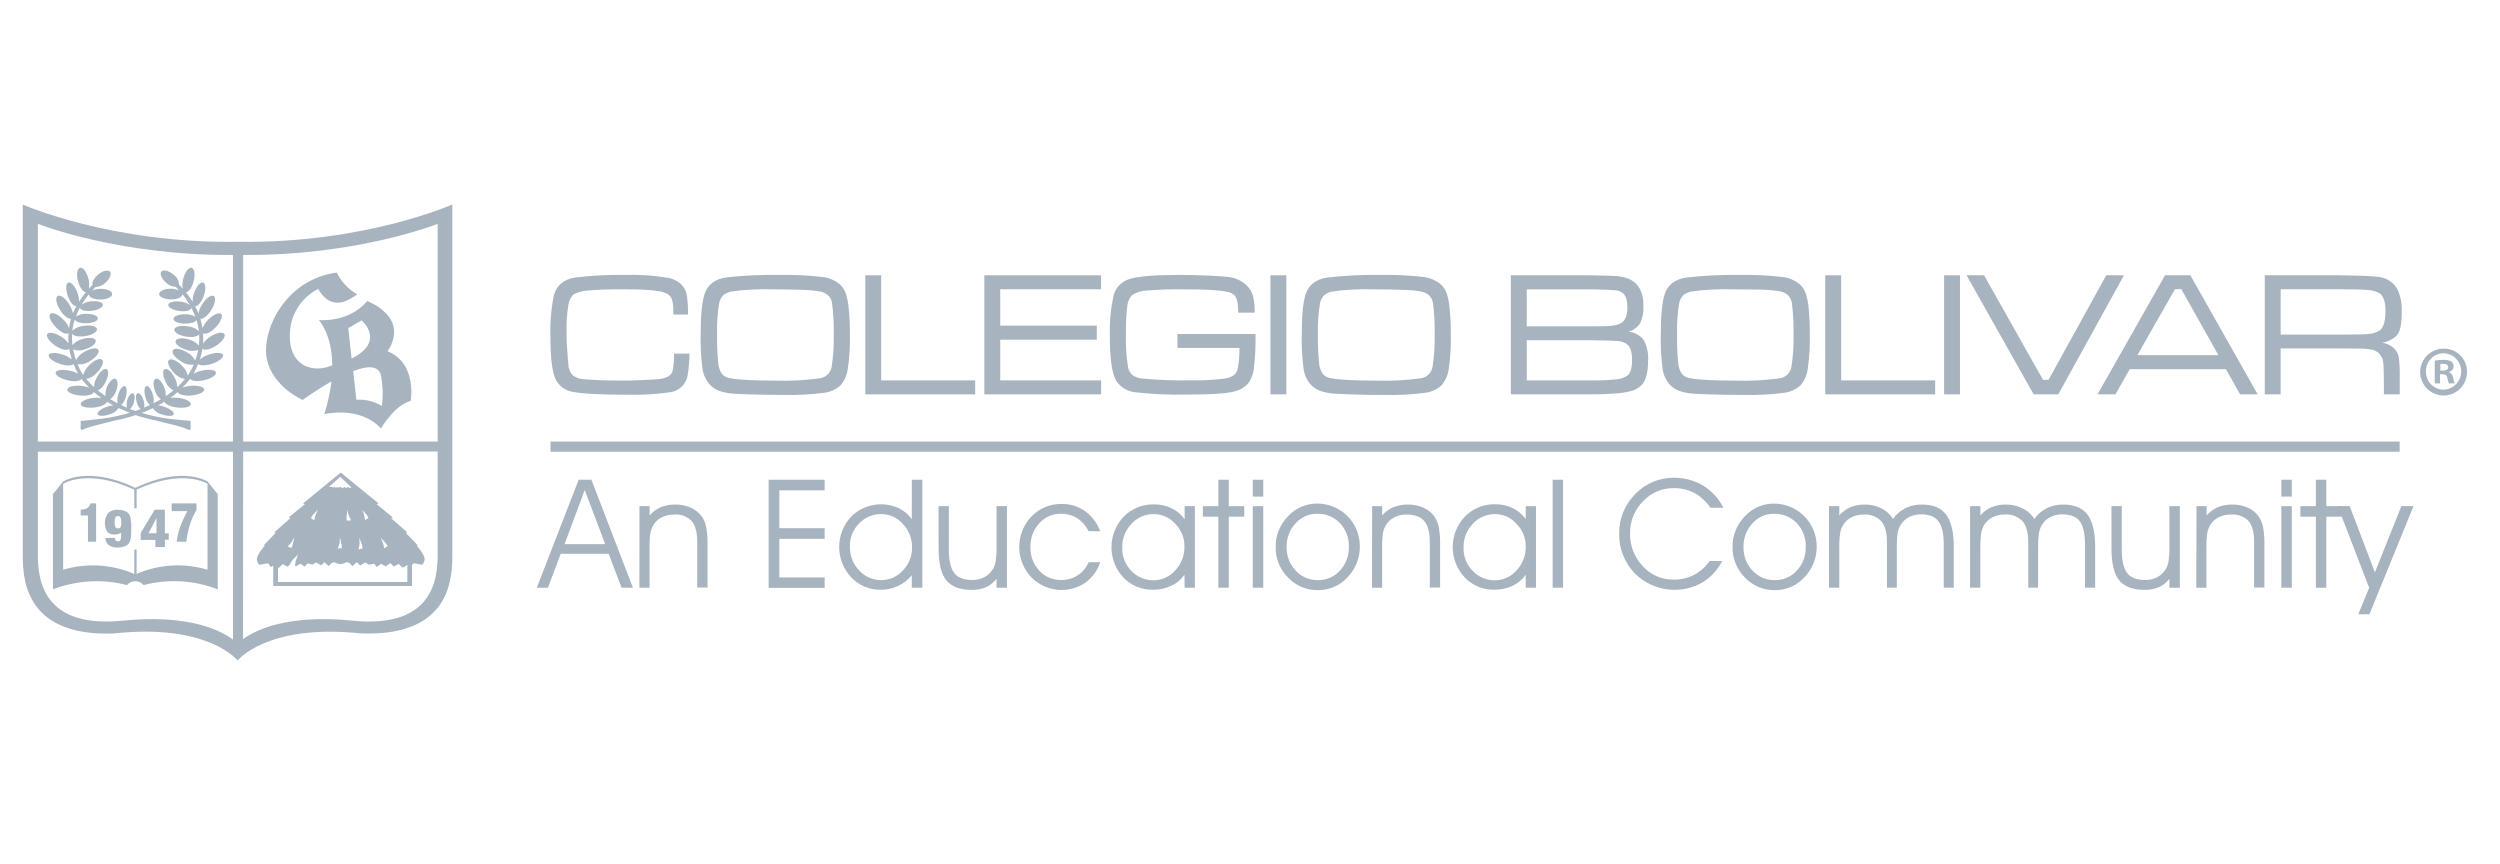 <svg width="110" height="38" viewBox="0 0 110 38" fill="none" xmlns="http://www.w3.org/2000/svg">
<g clip-path="url(#clip0_1234_103962)">
<g clip-path="url(#clip1_1234_103962)">
<path d="M24.11 25.859H23.618L25.461 21.109H26.022L27.849 25.859H27.349L26.782 24.368H24.671L24.11 25.859ZM26.629 23.942L25.728 21.563L24.841 23.942H26.629Z" fill="#A7B4BF"/>
<path d="M28.136 22.271H28.583V22.679C28.716 22.522 28.884 22.398 29.074 22.317C29.276 22.236 29.493 22.196 29.711 22.2C29.953 22.195 30.193 22.245 30.413 22.346C30.614 22.437 30.785 22.581 30.907 22.764C30.991 22.904 31.048 23.057 31.077 23.216C31.12 23.469 31.138 23.725 31.132 23.981V25.85H30.678V23.85C30.678 23.425 30.597 23.118 30.435 22.927C30.335 22.825 30.213 22.746 30.078 22.696C29.944 22.646 29.8 22.627 29.657 22.64C29.466 22.635 29.277 22.678 29.108 22.766C28.951 22.848 28.822 22.973 28.734 23.126C28.675 23.232 28.634 23.347 28.615 23.466C28.586 23.683 28.575 23.902 28.581 24.12V25.859H28.134L28.136 22.271Z" fill="#A7B4BF"/>
<path d="M34.291 23.24H36.285V23.709H34.291V25.408H36.285V25.867H33.82V21.109H36.285V21.575H34.291V23.24Z" fill="#A7B4BF"/>
<path d="M40.119 22.839V21.109H40.583V25.859H40.119V25.313C39.957 25.512 39.752 25.672 39.519 25.78C39.281 25.893 39.021 25.951 38.758 25.95C38.514 25.955 38.272 25.909 38.047 25.814C37.822 25.72 37.619 25.579 37.451 25.401C37.112 25.039 36.923 24.561 36.923 24.065C36.923 23.569 37.112 23.091 37.451 22.729C37.72 22.463 38.063 22.285 38.436 22.218C38.808 22.151 39.192 22.199 39.536 22.355C39.767 22.466 39.967 22.633 40.119 22.839ZM40.131 24.102C40.139 23.712 39.993 23.335 39.725 23.053C39.606 22.917 39.46 22.808 39.295 22.733C39.131 22.658 38.952 22.62 38.772 22.62C38.59 22.618 38.41 22.653 38.242 22.724C38.075 22.796 37.924 22.901 37.8 23.033C37.668 23.165 37.564 23.323 37.494 23.496C37.425 23.669 37.391 23.855 37.395 24.042C37.39 24.236 37.423 24.43 37.493 24.611C37.563 24.792 37.668 24.958 37.801 25.099C37.926 25.236 38.078 25.344 38.248 25.418C38.417 25.491 38.6 25.528 38.785 25.526C38.963 25.524 39.139 25.486 39.3 25.412C39.462 25.339 39.607 25.232 39.725 25.099C39.855 24.968 39.958 24.812 40.027 24.641C40.097 24.47 40.132 24.286 40.131 24.102Z" fill="#A7B4BF"/>
<path d="M41.297 22.271H41.749V24.176C41.749 24.666 41.829 25.011 41.989 25.215C42.148 25.419 42.408 25.52 42.77 25.52C42.96 25.524 43.147 25.481 43.316 25.395C43.472 25.31 43.603 25.184 43.695 25.031C43.752 24.925 43.792 24.81 43.812 24.691C43.841 24.471 43.853 24.249 43.847 24.027V22.271H44.306V25.859H43.847V25.471C43.723 25.629 43.563 25.755 43.38 25.84C43.183 25.92 42.971 25.959 42.758 25.954C42.24 25.954 41.868 25.814 41.638 25.534C41.409 25.254 41.299 24.791 41.299 24.144L41.297 22.271Z" fill="#A7B4BF"/>
<path d="M47.9 23.374C47.785 23.139 47.609 22.939 47.39 22.795C47.171 22.665 46.92 22.599 46.665 22.606C46.487 22.604 46.31 22.641 46.148 22.714C45.986 22.787 45.841 22.894 45.723 23.028C45.465 23.311 45.327 23.684 45.338 24.068C45.326 24.451 45.465 24.823 45.725 25.104C45.846 25.238 45.995 25.345 46.16 25.416C46.326 25.488 46.505 25.524 46.685 25.52C46.946 25.525 47.201 25.453 47.421 25.313C47.635 25.173 47.802 24.973 47.9 24.737H48.41C48.29 25.099 48.061 25.415 47.754 25.641C47.394 25.883 46.96 25.992 46.528 25.95C46.095 25.907 45.691 25.715 45.385 25.407C45.039 25.046 44.846 24.566 44.846 24.066C44.846 23.566 45.039 23.086 45.385 22.725C45.556 22.547 45.762 22.406 45.99 22.311C46.217 22.216 46.462 22.169 46.709 22.173C47.076 22.166 47.436 22.276 47.737 22.487C48.045 22.709 48.28 23.018 48.41 23.374H47.9Z" fill="#A7B4BF"/>
<path d="M52.116 25.291C51.968 25.502 51.767 25.669 51.533 25.777C51.285 25.893 51.015 25.951 50.741 25.947C50.498 25.954 50.255 25.91 50.029 25.818C49.803 25.726 49.599 25.588 49.429 25.413C49.09 25.049 48.902 24.569 48.904 24.071C48.907 23.573 49.099 23.095 49.441 22.734C49.616 22.555 49.827 22.415 50.059 22.322C50.29 22.229 50.539 22.185 50.789 22.193C51.052 22.191 51.313 22.249 51.55 22.363C51.779 22.473 51.977 22.639 52.124 22.846V22.271H52.575V25.859H52.124L52.116 25.291ZM52.116 24.042C52.118 23.857 52.082 23.674 52.012 23.503C51.942 23.332 51.839 23.177 51.708 23.046C51.59 22.913 51.446 22.807 51.284 22.733C51.122 22.66 50.946 22.621 50.768 22.62C50.584 22.617 50.4 22.654 50.231 22.728C50.061 22.801 49.909 22.91 49.785 23.046C49.651 23.187 49.546 23.352 49.476 23.533C49.406 23.714 49.373 23.908 49.378 24.102C49.374 24.29 49.407 24.477 49.476 24.653C49.546 24.828 49.65 24.987 49.783 25.121C49.908 25.253 50.059 25.358 50.226 25.428C50.393 25.499 50.573 25.534 50.755 25.532C50.936 25.532 51.115 25.493 51.279 25.418C51.444 25.343 51.591 25.234 51.71 25.097C51.979 24.813 52.125 24.434 52.116 24.042Z" fill="#A7B4BF"/>
<path d="M53.606 25.859V22.734H52.927V22.271H53.606V21.109H54.067V22.271H54.747V22.734H54.067V25.859H53.606Z" fill="#A7B4BF"/>
<path d="M55.122 25.859V22.271H55.583V25.859H55.122ZM55.583 21.85H55.122V21.109H55.583V21.85Z" fill="#A7B4BF"/>
<path d="M56.13 24.068C56.125 23.818 56.171 23.57 56.264 23.338C56.357 23.107 56.496 22.896 56.672 22.718C56.834 22.54 57.032 22.398 57.253 22.302C57.474 22.205 57.712 22.156 57.953 22.158C58.199 22.156 58.444 22.204 58.672 22.297C58.9 22.39 59.107 22.528 59.281 22.702C59.456 22.875 59.595 23.082 59.689 23.309C59.784 23.537 59.833 23.781 59.833 24.027C59.837 24.28 59.792 24.531 59.7 24.766C59.607 25.002 59.469 25.216 59.294 25.398C59.129 25.58 58.928 25.724 58.703 25.822C58.478 25.919 58.235 25.969 57.99 25.966C57.744 25.97 57.499 25.923 57.271 25.827C57.044 25.731 56.839 25.588 56.67 25.409C56.495 25.233 56.356 25.023 56.263 24.793C56.17 24.563 56.125 24.316 56.13 24.068ZM56.612 24.068C56.602 24.453 56.744 24.826 57.008 25.106C57.133 25.242 57.285 25.349 57.454 25.422C57.623 25.494 57.806 25.529 57.99 25.526C58.172 25.529 58.353 25.493 58.52 25.421C58.687 25.348 58.837 25.241 58.959 25.106C59.221 24.822 59.361 24.447 59.35 24.061C59.357 23.869 59.325 23.677 59.257 23.498C59.189 23.318 59.086 23.154 58.954 23.014C58.824 22.88 58.667 22.774 58.494 22.704C58.321 22.634 58.135 22.601 57.948 22.606C57.77 22.605 57.594 22.642 57.432 22.714C57.269 22.786 57.124 22.893 57.007 23.026C56.745 23.307 56.603 23.679 56.612 24.063V24.068Z" fill="#A7B4BF"/>
<path d="M60.374 22.271H60.815V22.679C60.948 22.522 61.116 22.398 61.306 22.317C61.508 22.236 61.725 22.196 61.943 22.2C62.185 22.195 62.425 22.245 62.645 22.346C62.846 22.436 63.018 22.581 63.141 22.764C63.224 22.904 63.282 23.057 63.311 23.216C63.353 23.469 63.371 23.725 63.365 23.981V25.85H62.911V23.85C62.911 23.425 62.831 23.118 62.669 22.927C62.507 22.737 62.247 22.641 61.89 22.64C61.7 22.636 61.511 22.679 61.341 22.766C61.185 22.848 61.055 22.973 60.968 23.126C60.908 23.232 60.868 23.347 60.849 23.466C60.82 23.683 60.809 23.902 60.815 24.12V25.859H60.368L60.374 22.271Z" fill="#A7B4BF"/>
<path d="M67.133 25.291C66.985 25.502 66.784 25.67 66.55 25.777C66.303 25.893 66.033 25.951 65.76 25.947C65.515 25.954 65.272 25.909 65.045 25.816C64.819 25.723 64.614 25.584 64.445 25.407C64.105 25.043 63.917 24.562 63.919 24.065C63.922 23.567 64.114 23.088 64.456 22.727C64.631 22.55 64.841 22.41 65.072 22.317C65.302 22.224 65.55 22.18 65.799 22.187C66.062 22.184 66.322 22.242 66.558 22.357C66.788 22.466 66.985 22.632 67.133 22.839V22.272H67.583V25.859H67.133V25.291ZM67.133 24.042C67.134 23.858 67.099 23.674 67.029 23.503C66.959 23.332 66.856 23.177 66.725 23.047C66.607 22.913 66.463 22.807 66.301 22.733C66.139 22.66 65.963 22.621 65.785 22.62C65.601 22.618 65.418 22.655 65.249 22.728C65.079 22.802 64.927 22.91 64.803 23.047C64.669 23.187 64.564 23.352 64.494 23.533C64.424 23.715 64.391 23.908 64.397 24.102C64.392 24.29 64.425 24.478 64.494 24.653C64.564 24.828 64.668 24.988 64.801 25.121C64.926 25.253 65.077 25.358 65.244 25.429C65.412 25.5 65.592 25.535 65.773 25.533C65.954 25.533 66.133 25.494 66.297 25.419C66.462 25.344 66.608 25.234 66.727 25.098C66.996 24.813 67.142 24.434 67.133 24.042Z" fill="#A7B4BF"/>
<path d="M68.317 25.859V21.109H68.776V25.859H68.317Z" fill="#A7B4BF"/>
<path d="M75.259 22.339C75.075 22.069 74.83 21.846 74.545 21.687C74.266 21.544 73.957 21.472 73.644 21.478C73.389 21.474 73.136 21.525 72.902 21.626C72.667 21.727 72.457 21.877 72.285 22.066C72.103 22.25 71.96 22.467 71.864 22.707C71.767 22.946 71.719 23.203 71.722 23.461C71.716 23.728 71.762 23.993 71.858 24.242C71.954 24.491 72.099 24.719 72.283 24.912C72.455 25.102 72.665 25.253 72.899 25.355C73.133 25.456 73.387 25.507 73.643 25.503C73.952 25.508 74.257 25.438 74.533 25.298C74.809 25.152 75.046 24.941 75.225 24.684H75.778C75.582 25.069 75.285 25.393 74.919 25.622C74.449 25.893 73.903 26.002 73.366 25.933C72.828 25.864 72.328 25.621 71.942 25.24C71.711 25.004 71.531 24.725 71.411 24.418C71.291 24.111 71.234 23.783 71.243 23.454C71.242 23.13 71.306 22.808 71.432 22.509C71.561 22.206 71.749 21.933 71.986 21.704C72.204 21.486 72.462 21.312 72.747 21.194C73.101 21.055 73.482 20.998 73.861 21.028C74.24 21.057 74.608 21.172 74.936 21.364C75.319 21.601 75.629 21.94 75.831 22.343L75.259 22.339Z" fill="#A7B4BF"/>
<path d="M76.232 24.068C76.228 23.818 76.274 23.57 76.367 23.338C76.46 23.107 76.598 22.896 76.774 22.718C76.937 22.54 77.135 22.398 77.355 22.302C77.576 22.205 77.815 22.156 78.056 22.158C78.552 22.158 79.029 22.354 79.381 22.705C79.733 23.055 79.932 23.53 79.935 24.027C79.94 24.28 79.895 24.531 79.802 24.766C79.71 25.002 79.572 25.216 79.396 25.398C79.231 25.58 79.03 25.724 78.805 25.822C78.58 25.92 78.337 25.969 78.091 25.966C77.845 25.97 77.6 25.923 77.373 25.827C77.146 25.731 76.941 25.588 76.773 25.409C76.597 25.233 76.459 25.023 76.366 24.793C76.273 24.563 76.228 24.316 76.232 24.068ZM76.715 24.068C76.705 24.452 76.846 24.825 77.109 25.106C77.234 25.242 77.386 25.349 77.555 25.422C77.724 25.494 77.907 25.529 78.091 25.526C78.273 25.529 78.454 25.493 78.621 25.421C78.788 25.349 78.938 25.241 79.06 25.106C79.323 24.823 79.464 24.447 79.452 24.061C79.459 23.869 79.428 23.677 79.359 23.497C79.291 23.318 79.188 23.153 79.055 23.014C78.925 22.88 78.768 22.774 78.595 22.704C78.422 22.634 78.236 22.6 78.049 22.606C77.871 22.605 77.695 22.642 77.533 22.714C77.371 22.786 77.227 22.893 77.109 23.026C76.847 23.307 76.705 23.679 76.715 24.063V24.068Z" fill="#A7B4BF"/>
<path d="M83.294 22.832C83.432 22.631 83.618 22.47 83.836 22.361C84.063 22.251 84.312 22.196 84.564 22.2C85.05 22.2 85.405 22.346 85.626 22.638C85.847 22.931 85.966 23.4 85.966 24.049V25.858H85.525V23.954C85.525 23.48 85.447 23.143 85.291 22.934C85.135 22.725 84.878 22.633 84.525 22.633C84.337 22.629 84.151 22.672 83.984 22.759C83.829 22.842 83.701 22.967 83.614 23.119C83.556 23.225 83.517 23.34 83.496 23.459C83.467 23.676 83.455 23.895 83.461 24.113V25.858H83.026V23.85C83.026 23.436 82.942 23.131 82.776 22.934C82.677 22.831 82.557 22.751 82.424 22.701C82.291 22.65 82.148 22.629 82.006 22.64C81.815 22.635 81.626 22.679 81.456 22.766C81.3 22.848 81.171 22.973 81.083 23.126C81.023 23.231 80.983 23.346 80.965 23.466C80.935 23.683 80.923 23.901 80.929 24.12V25.858H80.475V22.271H80.929V22.679C81.061 22.524 81.226 22.401 81.413 22.321C81.613 22.237 81.828 22.196 82.045 22.2C82.303 22.196 82.558 22.255 82.788 22.37C82.996 22.474 83.172 22.634 83.294 22.832Z" fill="#A7B4BF"/>
<path d="M89.514 22.832C89.652 22.632 89.839 22.47 90.057 22.361C90.283 22.251 90.532 22.196 90.783 22.2C91.271 22.2 91.624 22.346 91.847 22.638C92.069 22.931 92.187 23.4 92.187 24.049V25.858H91.741V23.954C91.741 23.48 91.663 23.143 91.507 22.934C91.35 22.725 91.096 22.633 90.74 22.633C90.553 22.629 90.367 22.672 90.2 22.759C90.046 22.842 89.918 22.967 89.831 23.119C89.774 23.226 89.734 23.34 89.712 23.459C89.684 23.676 89.672 23.895 89.677 24.113V25.858H89.243V23.85C89.243 23.436 89.16 23.131 88.992 22.934C88.894 22.831 88.773 22.751 88.64 22.7C88.507 22.649 88.364 22.629 88.222 22.64C88.028 22.633 87.836 22.676 87.663 22.764C87.507 22.846 87.377 22.971 87.289 23.124C87.231 23.23 87.19 23.345 87.17 23.464C87.142 23.681 87.131 23.9 87.136 24.119V25.858H86.683V22.271H87.136V22.679C87.268 22.524 87.434 22.401 87.621 22.321C87.82 22.237 88.035 22.196 88.251 22.2C88.509 22.197 88.764 22.255 88.995 22.37C89.209 22.472 89.388 22.632 89.514 22.832Z" fill="#A7B4BF"/>
<path d="M92.904 22.271H93.358V24.176C93.358 24.666 93.436 25.011 93.595 25.215C93.755 25.419 94.015 25.52 94.377 25.52C94.567 25.524 94.754 25.481 94.922 25.395C95.079 25.31 95.209 25.184 95.3 25.031C95.36 24.926 95.4 24.811 95.419 24.691C95.448 24.471 95.46 24.249 95.454 24.027V22.271H95.913V25.859H95.454V25.471C95.33 25.629 95.17 25.755 94.987 25.84C94.79 25.92 94.578 25.959 94.365 25.954C93.847 25.954 93.475 25.814 93.245 25.534C93.016 25.254 92.906 24.791 92.906 24.144L92.904 22.271Z" fill="#A7B4BF"/>
<path d="M96.646 22.271H97.091V22.679C97.225 22.523 97.393 22.399 97.582 22.317C97.784 22.236 98.001 22.196 98.219 22.2C98.462 22.195 98.702 22.245 98.923 22.346C99.121 22.437 99.29 22.582 99.41 22.764C99.494 22.903 99.552 23.056 99.58 23.216C99.622 23.469 99.639 23.725 99.633 23.981V25.85H99.181V23.85C99.181 23.425 99.1 23.118 98.938 22.927C98.838 22.825 98.716 22.745 98.581 22.696C98.447 22.646 98.303 22.627 98.16 22.64C97.969 22.636 97.779 22.679 97.609 22.766C97.453 22.848 97.324 22.973 97.237 23.126C97.177 23.231 97.136 23.346 97.118 23.466C97.089 23.683 97.077 23.902 97.082 24.12V25.859H96.637L96.646 22.271Z" fill="#A7B4BF"/>
<path d="M100.379 25.859V22.271H100.839V25.859H100.379ZM100.839 21.85H100.379V21.109H100.839V21.85Z" fill="#A7B4BF"/>
<path d="M101.897 25.859V22.734H101.217V22.271H101.897V21.109H102.357V22.271H103.037V22.734H102.357V25.859H101.897Z" fill="#A7B4BF"/>
<path d="M102.86 22.271H103.388L104.496 25.184L105.659 22.271H106.194L104.255 27.029H103.764L104.243 25.862L102.86 22.271Z" fill="#A7B4BF"/>
<path d="M108.549 16.343C108.555 16.548 108.499 16.751 108.389 16.925C108.279 17.098 108.119 17.235 107.93 17.317C107.742 17.399 107.533 17.423 107.331 17.386C107.128 17.348 106.942 17.251 106.795 17.107C106.648 16.963 106.548 16.778 106.507 16.576C106.467 16.375 106.487 16.166 106.566 15.976C106.645 15.786 106.779 15.624 106.951 15.51C107.122 15.397 107.324 15.338 107.53 15.34C107.663 15.339 107.794 15.364 107.918 15.413C108.041 15.463 108.153 15.537 108.248 15.63C108.342 15.723 108.418 15.834 108.47 15.956C108.521 16.078 108.548 16.21 108.549 16.343ZM106.743 16.343C106.74 16.448 106.758 16.552 106.796 16.649C106.834 16.747 106.891 16.836 106.965 16.911C107.038 16.986 107.126 17.045 107.223 17.085C107.319 17.125 107.423 17.146 107.528 17.145C107.734 17.135 107.929 17.047 108.071 16.898C108.214 16.748 108.293 16.55 108.293 16.344C108.293 16.137 108.214 15.939 108.071 15.79C107.929 15.64 107.734 15.552 107.528 15.542C107.423 15.542 107.32 15.562 107.223 15.602C107.127 15.642 107.039 15.701 106.966 15.776C106.893 15.851 106.835 15.94 106.797 16.037C106.759 16.134 106.74 16.238 106.743 16.343ZM107.362 16.869H107.129V15.867C107.256 15.844 107.385 15.833 107.514 15.835C107.636 15.825 107.757 15.851 107.865 15.909C107.896 15.936 107.921 15.97 107.938 16.008C107.954 16.046 107.963 16.087 107.961 16.129C107.957 16.185 107.935 16.238 107.897 16.28C107.86 16.322 107.809 16.351 107.754 16.361V16.373C107.804 16.394 107.847 16.427 107.879 16.47C107.912 16.514 107.932 16.564 107.938 16.618C107.948 16.705 107.972 16.79 108.011 16.869H107.759C107.721 16.792 107.695 16.71 107.681 16.625C107.662 16.514 107.601 16.465 107.472 16.465H107.362V16.869ZM107.375 16.307H107.486C107.613 16.307 107.718 16.265 107.718 16.161C107.718 16.057 107.65 16.008 107.503 16.008C107.46 16.007 107.417 16.011 107.375 16.02V16.307Z" fill="#A7B4BF"/>
<path fill-rule="evenodd" clip-rule="evenodd" d="M5.588 25.744C5.631 25.689 5.686 25.645 5.749 25.616C5.812 25.586 5.881 25.572 5.95 25.575C6.02 25.572 6.09 25.586 6.154 25.615C6.218 25.645 6.274 25.689 6.317 25.744C7.398 25.463 8.54 25.528 9.581 25.931V21.744L9.131 21.185C9.131 21.185 8.049 20.473 5.955 21.462C3.862 20.473 2.779 21.185 2.779 21.185L2.329 21.744V25.931C3.369 25.53 4.509 25.465 5.588 25.744ZM2.779 25.065V21.289C2.779 21.289 3.846 20.59 5.908 21.546V22.368H6.011V21.542C8.069 20.594 9.131 21.289 9.131 21.289V25.068C8.102 24.761 6.998 24.825 6.011 25.25V24.183H5.908V25.253C4.919 24.826 3.811 24.761 2.779 25.068V25.065ZM5.017 27.872C9.165 27.42 10.455 29.061 10.455 29.061C10.455 29.061 11.75 27.428 15.893 27.872C19.993 28.015 19.903 25.245 19.903 24.254V8.996C19.903 8.996 16.047 10.719 10.477 10.639H10.445C4.874 10.719 1 9 1 9V24.258C1 25.248 0.915 28.018 5.017 27.875V27.872ZM10.7 11.219C15.757 11.25 19.257 9.849 19.257 9.849V19.428H10.7V11.219ZM10.7 19.868H19.257V24.188C19.257 25.038 19.383 27.7 15.519 27.309C12.604 27.015 11.203 27.746 10.693 28.122L10.7 19.868ZM1.666 9.849C1.666 9.849 5.179 11.25 10.251 11.219V19.428H1.666V9.849ZM1.666 24.181V19.875H10.251V28.142C9.763 27.773 8.365 27.01 5.398 27.309C1.54 27.7 1.666 25.044 1.666 24.188V24.181ZM9.497 15.219C9.768 15.049 9.938 14.813 9.874 14.699C9.809 14.585 9.534 14.633 9.262 14.806C9.132 14.886 9.021 14.992 8.934 15.117C8.946 14.967 8.946 14.817 8.934 14.667C9.036 14.731 9.274 14.624 9.485 14.409C9.695 14.193 9.824 13.916 9.736 13.821C9.648 13.725 9.396 13.831 9.165 14.062C9.055 14.168 8.968 14.296 8.91 14.437C8.889 14.298 8.858 14.16 8.817 14.024C8.932 14.048 9.131 13.897 9.288 13.656C9.457 13.384 9.519 13.104 9.412 13.027C9.305 12.951 9.072 13.109 8.902 13.38C8.82 13.503 8.762 13.64 8.732 13.785C8.69 13.679 8.641 13.575 8.587 13.474C8.7 13.486 8.859 13.304 8.96 13.039C9.06 12.774 9.062 12.483 8.948 12.436C8.834 12.388 8.655 12.577 8.547 12.862C8.497 12.994 8.473 13.134 8.477 13.275C8.387 13.129 8.287 12.989 8.178 12.857C8.299 12.857 8.446 12.657 8.518 12.385C8.598 12.087 8.559 11.82 8.434 11.785C8.31 11.749 8.146 11.955 8.066 12.254C8.023 12.398 8.014 12.55 8.04 12.697C7.986 12.638 7.933 12.58 7.879 12.527C7.877 12.438 7.853 12.35 7.809 12.272C7.765 12.194 7.703 12.127 7.627 12.079C7.422 11.909 7.187 11.846 7.101 11.95C7.014 12.053 7.114 12.276 7.32 12.451C7.433 12.556 7.581 12.617 7.736 12.621C7.784 12.672 7.835 12.723 7.881 12.779C7.768 12.729 7.647 12.703 7.524 12.703C7.242 12.703 7.014 12.801 7.002 12.93C6.99 13.059 7.223 13.168 7.512 13.173C7.801 13.178 8.022 13.075 8.033 12.945C8.15 13.095 8.256 13.253 8.35 13.418C8.231 13.335 8.094 13.285 7.95 13.272C7.671 13.233 7.427 13.294 7.406 13.406C7.386 13.518 7.6 13.642 7.881 13.683C8.161 13.724 8.402 13.661 8.423 13.547C8.487 13.673 8.544 13.803 8.592 13.936C8.459 13.859 8.306 13.821 8.152 13.827C7.87 13.827 7.643 13.914 7.631 14.026C7.619 14.138 7.853 14.239 8.14 14.242C8.387 14.242 8.594 14.177 8.65 14.084C8.698 14.244 8.732 14.408 8.752 14.573C8.621 14.449 8.451 14.374 8.271 14.359C7.964 14.31 7.694 14.37 7.671 14.493C7.649 14.617 7.877 14.759 8.181 14.81C8.451 14.854 8.691 14.81 8.762 14.713C8.774 14.877 8.769 15.041 8.749 15.204C8.636 15.075 8.488 14.983 8.322 14.94C8.032 14.85 7.767 14.877 7.728 15C7.688 15.122 7.897 15.297 8.185 15.386C8.355 15.455 8.545 15.46 8.718 15.398C8.688 15.555 8.646 15.71 8.592 15.861C8.51 15.71 8.385 15.586 8.232 15.506C7.962 15.336 7.683 15.301 7.609 15.409C7.534 15.518 7.697 15.739 7.969 15.902C8.129 16.016 8.326 16.067 8.521 16.045C8.471 16.162 8.415 16.275 8.351 16.385C8.322 16.429 8.293 16.473 8.263 16.517C8.22 16.356 8.133 16.209 8.011 16.094C7.792 15.865 7.536 15.754 7.435 15.838C7.335 15.921 7.435 16.177 7.653 16.404C7.778 16.547 7.949 16.643 8.137 16.675C8.032 16.804 7.919 16.925 7.797 17.037C7.796 16.892 7.758 16.748 7.687 16.621C7.556 16.363 7.361 16.191 7.25 16.242C7.14 16.293 7.158 16.543 7.289 16.801C7.356 16.962 7.476 17.096 7.629 17.18C7.525 17.267 7.412 17.351 7.289 17.43C7.3 17.304 7.281 17.178 7.233 17.061C7.14 16.806 6.971 16.628 6.856 16.665C6.74 16.703 6.723 16.937 6.817 17.194C6.863 17.342 6.956 17.472 7.08 17.566C6.976 17.629 6.868 17.688 6.756 17.746C6.777 17.623 6.768 17.496 6.73 17.377C6.664 17.138 6.535 16.962 6.443 16.986C6.351 17.01 6.327 17.219 6.394 17.459C6.422 17.598 6.493 17.726 6.596 17.824C6.513 17.863 6.426 17.901 6.339 17.936C6.359 17.831 6.352 17.722 6.319 17.62C6.258 17.42 6.149 17.28 6.061 17.302C5.972 17.325 5.959 17.51 6.018 17.709C6.046 17.82 6.105 17.921 6.188 18.001L5.954 18.084C5.874 18.057 5.795 18.026 5.721 17.997C5.804 17.919 5.863 17.819 5.891 17.709C5.95 17.51 5.931 17.328 5.848 17.302C5.765 17.277 5.651 17.42 5.592 17.62C5.565 17.724 5.564 17.832 5.588 17.936C5.502 17.901 5.418 17.863 5.333 17.824C5.435 17.724 5.505 17.597 5.537 17.459C5.6 17.219 5.581 17.007 5.488 16.986C5.394 16.966 5.265 17.138 5.199 17.377C5.161 17.496 5.152 17.623 5.172 17.746C5.061 17.688 4.953 17.627 4.851 17.566C4.974 17.471 5.065 17.341 5.112 17.194C5.208 16.937 5.189 16.703 5.075 16.665C4.961 16.628 4.79 16.806 4.694 17.061C4.648 17.178 4.63 17.303 4.64 17.428C4.524 17.35 4.416 17.258 4.309 17.18C4.462 17.096 4.582 16.962 4.648 16.801C4.781 16.543 4.798 16.291 4.688 16.242C4.577 16.193 4.382 16.363 4.251 16.621C4.18 16.748 4.142 16.89 4.139 17.036C4.018 16.923 3.904 16.803 3.799 16.675C3.985 16.636 4.153 16.535 4.275 16.388C4.494 16.162 4.592 15.906 4.49 15.822C4.388 15.739 4.134 15.85 3.916 16.079C3.794 16.194 3.707 16.34 3.665 16.502C3.632 16.454 3.602 16.41 3.573 16.364C3.512 16.252 3.461 16.14 3.413 16.024C3.609 16.047 3.806 15.996 3.967 15.882C4.239 15.712 4.399 15.498 4.327 15.389C4.256 15.28 3.976 15.323 3.705 15.486C3.552 15.565 3.426 15.69 3.345 15.843C3.29 15.691 3.247 15.534 3.216 15.375C3.389 15.439 3.58 15.436 3.751 15.365C4.042 15.277 4.246 15.102 4.208 14.979C4.171 14.857 3.904 14.83 3.614 14.92C3.447 14.963 3.298 15.055 3.185 15.185C3.167 15.021 3.162 14.855 3.172 14.691C3.24 14.789 3.483 14.833 3.756 14.789C4.064 14.738 4.293 14.599 4.266 14.473C4.239 14.347 3.974 14.29 3.666 14.339C3.485 14.355 3.314 14.43 3.18 14.553C3.201 14.387 3.237 14.223 3.287 14.064C3.342 14.157 3.547 14.233 3.797 14.222C4.079 14.222 4.307 14.123 4.307 14.006C4.307 13.889 4.069 13.804 3.787 13.807C3.631 13.804 3.478 13.846 3.345 13.928C3.392 13.793 3.449 13.663 3.515 13.537C3.534 13.651 3.777 13.707 4.057 13.673C4.338 13.639 4.548 13.503 4.53 13.396C4.511 13.289 4.266 13.226 3.986 13.261C3.842 13.275 3.705 13.325 3.586 13.408C3.682 13.248 3.789 13.095 3.906 12.951C3.906 13.08 4.146 13.182 4.428 13.178C4.71 13.175 4.937 13.066 4.937 12.935C4.937 12.804 4.699 12.706 4.417 12.708C4.294 12.708 4.172 12.734 4.059 12.784C4.108 12.728 4.157 12.677 4.207 12.626C4.361 12.622 4.509 12.562 4.621 12.456C4.827 12.286 4.924 12.055 4.84 11.955C4.757 11.854 4.521 11.909 4.314 12.084C4.144 12.233 4.042 12.415 4.071 12.531C4.016 12.585 3.964 12.643 3.911 12.701C3.938 12.552 3.93 12.399 3.889 12.254C3.809 11.958 3.643 11.744 3.518 11.785C3.394 11.826 3.349 12.087 3.437 12.385C3.51 12.657 3.658 12.859 3.777 12.857C3.668 12.99 3.568 13.13 3.478 13.275C3.481 13.134 3.455 12.993 3.401 12.862C3.294 12.577 3.116 12.386 3.002 12.436C2.888 12.485 2.885 12.753 2.99 13.039C3.095 13.324 3.25 13.486 3.364 13.474C3.306 13.575 3.255 13.678 3.209 13.785C3.178 13.641 3.12 13.504 3.039 13.38C2.869 13.109 2.635 12.951 2.529 13.027C2.424 13.104 2.48 13.384 2.654 13.656C2.81 13.897 3.007 14.048 3.124 14.024C3.085 14.16 3.057 14.298 3.039 14.437C2.983 14.293 2.895 14.163 2.783 14.057C2.557 13.826 2.302 13.717 2.212 13.816C2.122 13.914 2.236 14.174 2.462 14.403C2.688 14.633 2.91 14.726 3.014 14.662C3.001 14.81 3.001 14.96 3.014 15.109C2.926 14.988 2.815 14.886 2.688 14.808C2.414 14.638 2.139 14.589 2.076 14.701C2.013 14.813 2.179 15.041 2.451 15.221C2.723 15.401 2.961 15.433 3.044 15.348C3.07 15.506 3.109 15.661 3.16 15.812C3.039 15.717 2.901 15.645 2.754 15.6C2.448 15.499 2.174 15.51 2.144 15.622C2.113 15.734 2.336 15.914 2.642 16.014C2.917 16.104 3.163 16.104 3.236 16.014C3.293 16.161 3.359 16.304 3.433 16.443C3.314 16.378 3.186 16.332 3.053 16.307C2.738 16.24 2.468 16.281 2.448 16.397C2.428 16.512 2.671 16.663 2.987 16.736C3.303 16.81 3.532 16.767 3.583 16.669C3.687 16.805 3.801 16.935 3.923 17.056C3.803 17.012 3.677 16.984 3.549 16.974C3.228 16.949 2.965 17.024 2.961 17.144C2.958 17.265 3.218 17.379 3.539 17.404C3.86 17.43 4.106 17.36 4.125 17.248C4.23 17.341 4.341 17.428 4.456 17.508C4.336 17.494 4.214 17.494 4.093 17.508C3.772 17.549 3.53 17.678 3.551 17.794C3.571 17.909 3.85 17.963 4.169 17.929C4.46 17.894 4.679 17.785 4.71 17.678C4.798 17.731 4.888 17.787 4.982 17.838C4.881 17.845 4.782 17.867 4.688 17.902C4.433 17.992 4.258 18.138 4.295 18.229C4.332 18.319 4.569 18.322 4.824 18.229C4.985 18.19 5.126 18.091 5.216 17.951C5.374 18.026 5.539 18.098 5.711 18.162C5.321 18.277 4.923 18.363 4.521 18.419L3.619 18.516H3.549V18.855C3.549 18.872 3.555 18.887 3.567 18.899C3.578 18.91 3.594 18.917 3.61 18.917C3.623 18.916 3.635 18.913 3.646 18.907C3.882 18.767 4.507 18.653 5.016 18.512C5.337 18.45 5.654 18.367 5.965 18.266C6.279 18.369 6.598 18.452 6.922 18.516C7.432 18.657 8.056 18.771 8.292 18.91C8.301 18.917 8.312 18.92 8.324 18.92C8.332 18.92 8.34 18.919 8.348 18.916C8.356 18.913 8.363 18.909 8.368 18.903C8.374 18.897 8.379 18.89 8.382 18.883C8.385 18.875 8.387 18.867 8.387 18.859V18.516H8.322L7.422 18.426C7.019 18.37 6.622 18.284 6.232 18.169C6.402 18.105 6.572 18.033 6.725 17.958C6.816 18.097 6.956 18.195 7.118 18.234C7.372 18.322 7.607 18.32 7.644 18.234C7.682 18.147 7.508 17.997 7.255 17.907C7.163 17.87 7.065 17.846 6.966 17.836C7.06 17.785 7.152 17.732 7.24 17.678C7.264 17.783 7.488 17.892 7.777 17.928C8.1 17.97 8.375 17.907 8.397 17.792C8.419 17.676 8.176 17.547 7.857 17.506C7.737 17.492 7.615 17.492 7.495 17.506C7.609 17.425 7.721 17.336 7.824 17.248C7.845 17.358 8.101 17.428 8.409 17.403C8.717 17.377 8.987 17.262 8.987 17.143C8.987 17.024 8.718 16.949 8.397 16.973C8.271 16.983 8.148 17.008 8.028 17.049C8.15 16.93 8.264 16.803 8.368 16.669C8.419 16.764 8.674 16.793 8.963 16.733C9.279 16.665 9.522 16.516 9.502 16.393C9.481 16.271 9.213 16.237 8.898 16.303C8.766 16.329 8.639 16.376 8.521 16.441C8.595 16.302 8.661 16.159 8.718 16.013C8.79 16.096 9.038 16.096 9.313 16.013C9.621 15.912 9.843 15.736 9.813 15.62C9.782 15.505 9.507 15.498 9.199 15.598C9.051 15.643 8.914 15.717 8.795 15.816C8.844 15.662 8.883 15.505 8.909 15.347C8.987 15.433 9.243 15.379 9.497 15.219ZM17.055 15.457C18.044 13.928 16.159 13.248 16.159 13.248C15.335 14.22 14.032 14.082 14.032 14.082C14.032 14.082 14.604 14.694 14.623 16.07C14.593 16.082 14.566 16.094 14.538 16.103L14.469 16.128C14.414 16.147 14.37 16.159 14.346 16.166C13.639 16.347 12.707 16.041 12.752 14.699C12.761 14.286 12.881 13.883 13.101 13.533C13.32 13.183 13.631 12.9 14 12.713C14.37 13.379 14.839 13.35 15.091 13.29C15.317 13.209 15.53 13.094 15.723 12.951C15.331 12.731 15.016 12.397 14.819 11.994C12.511 12.296 11.48 14.607 11.746 15.822C12.013 17.037 13.32 17.598 13.32 17.598L13.344 17.578C13.344 17.578 13.911 17.165 14.584 16.781C14.526 17.27 14.42 17.753 14.268 18.222C14.268 18.222 15.831 17.836 16.764 18.855C16.764 18.855 17.327 17.851 18.071 17.636C18.071 17.639 18.367 15.987 17.055 15.457ZM15.323 14.437L15.91 14.098C15.91 14.098 16.994 15.019 15.471 15.775L15.323 14.437ZM16.803 17.863C16.466 17.658 16.074 17.562 15.68 17.591L15.541 16.329C16.137 16.099 16.651 16.057 16.763 16.511C16.845 16.957 16.859 17.413 16.803 17.863ZM5.627 22.563C5.572 22.517 5.508 22.483 5.439 22.463C5.358 22.438 5.275 22.426 5.191 22.429C5.112 22.422 5.032 22.432 4.957 22.457C4.882 22.481 4.813 22.521 4.754 22.574C4.669 22.692 4.62 22.833 4.614 22.979C4.607 23.125 4.643 23.27 4.716 23.396C4.758 23.439 4.808 23.473 4.863 23.494C4.919 23.515 4.978 23.524 5.038 23.52C5.087 23.521 5.136 23.515 5.184 23.501C5.234 23.488 5.283 23.47 5.33 23.447V23.559C5.336 23.628 5.325 23.697 5.299 23.761C5.288 23.781 5.272 23.797 5.252 23.808C5.232 23.818 5.21 23.823 5.187 23.821C5.169 23.822 5.151 23.819 5.134 23.812C5.117 23.806 5.102 23.796 5.089 23.783C5.065 23.75 5.053 23.71 5.055 23.67H4.638C4.635 23.729 4.646 23.788 4.67 23.843C4.695 23.897 4.732 23.944 4.779 23.981C4.896 24.061 5.037 24.1 5.179 24.091C5.29 24.093 5.401 24.073 5.505 24.032C5.587 23.998 5.656 23.938 5.7 23.862C5.731 23.798 5.751 23.73 5.758 23.659C5.771 23.52 5.777 23.381 5.775 23.241C5.781 23.084 5.769 22.927 5.739 22.772C5.724 22.693 5.685 22.62 5.627 22.563ZM5.306 23.19C5.296 23.21 5.279 23.226 5.26 23.236C5.24 23.246 5.218 23.25 5.196 23.247C5.173 23.25 5.149 23.246 5.128 23.236C5.107 23.225 5.09 23.209 5.078 23.189C5.051 23.123 5.039 23.051 5.044 22.98C5.04 22.906 5.052 22.832 5.078 22.764C5.088 22.744 5.103 22.728 5.122 22.718C5.141 22.707 5.162 22.702 5.184 22.704C5.207 22.702 5.23 22.706 5.251 22.717C5.272 22.728 5.289 22.744 5.301 22.764C5.328 22.829 5.34 22.9 5.335 22.971C5.343 23.046 5.333 23.121 5.306 23.19ZM3.84 22.354C3.756 22.405 3.659 22.429 3.561 22.424H3.549V22.681H3.87V23.836H4.229V22.15H3.977C3.96 22.234 3.911 22.307 3.84 22.354ZM18.129 25.784V24.871L18.163 24.803L18.239 24.786L18.579 24.851C18.634 24.787 18.67 24.71 18.684 24.628C18.701 24.397 18.328 24.003 18.328 24.003H18.39L17.854 23.444L17.922 23.428L17.209 22.798L17.284 22.769L16.571 22.181L16.657 22.152L14.994 20.793L13.332 22.152L13.417 22.181L12.705 22.764L12.78 22.793L12.068 23.423L12.136 23.439L11.597 24.004H11.658C11.658 24.004 11.284 24.399 11.303 24.63C11.317 24.712 11.353 24.789 11.408 24.852L11.748 24.788L11.816 24.801L11.909 24.953L12.022 24.886V25.784H18.129ZM16.877 23.797C16.881 23.799 16.884 23.803 16.887 23.807C16.936 23.858 16.98 23.913 16.999 23.931C17.023 23.963 17.041 24.001 17.05 24.04C16.998 24.064 16.949 24.093 16.904 24.128C16.89 24.026 16.865 23.926 16.829 23.829C16.797 23.794 16.776 23.681 16.758 23.659L16.877 23.797ZM16.161 22.689C16.186 22.722 16.203 22.759 16.21 22.8C16.158 22.823 16.109 22.851 16.062 22.884C16.05 22.791 16.031 22.698 16.006 22.608V22.597C15.976 22.558 15.956 22.446 15.937 22.427L16.161 22.689ZM15.821 23.868C15.806 23.824 15.821 23.712 15.821 23.685C15.821 23.658 15.921 23.97 15.942 24.025C15.951 24.065 15.951 24.107 15.942 24.147C15.884 24.149 15.828 24.158 15.772 24.173C15.802 24.074 15.821 23.972 15.828 23.868H15.821ZM14.632 21.285L14.972 20.981L15.301 21.291L15.471 21.46H15.356L15.289 21.42L15.226 21.481L15.167 21.421L15.058 21.489L14.994 21.423L14.888 21.452L14.846 21.435L14.758 21.464L14.729 21.404L14.666 21.466L14.628 21.425H14.472L14.632 21.285ZM15.437 22.898C15.38 22.898 15.323 22.903 15.267 22.913C15.251 22.876 15.243 22.835 15.245 22.794C15.245 22.742 15.281 22.455 15.283 22.436C15.283 22.463 15.328 22.565 15.322 22.606C15.355 22.708 15.399 22.806 15.453 22.898H15.437ZM14.939 23.836C14.931 23.792 14.968 23.683 14.961 23.654C14.961 23.675 15.026 23.955 15.038 24.008C15.044 24.048 15.04 24.09 15.028 24.128C14.971 24.123 14.914 24.123 14.858 24.128C14.901 24.035 14.934 23.937 14.955 23.836H14.939ZM13.738 22.689C13.774 22.648 13.971 22.438 13.984 22.424C13.966 22.444 13.94 22.555 13.908 22.594C13.87 22.691 13.842 22.791 13.825 22.893C13.78 22.858 13.731 22.828 13.68 22.803C13.695 22.76 13.72 22.721 13.753 22.689H13.738ZM12.854 23.804C12.866 23.756 12.946 23.675 12.953 23.649C12.953 23.659 12.929 23.75 12.907 23.838C12.888 23.909 12.871 23.979 12.866 24.008C12.855 24.047 12.835 24.083 12.807 24.113C12.758 24.084 12.706 24.06 12.652 24.042C12.733 23.971 12.806 23.891 12.87 23.804H12.854ZM12.232 24.973L12.265 24.99L12.435 24.82L12.659 24.936L12.768 24.825V24.803L12.8 24.752L12.878 24.633L13.114 24.397L12.999 24.721V24.744L12.982 24.89L13.026 24.92L13.213 24.8L13.413 24.93L13.525 24.788L13.752 24.842L13.909 24.749L14.136 24.878L14.255 24.752L14.277 24.74L14.465 24.91C14.506 24.858 14.552 24.811 14.603 24.769L14.701 24.738C14.787 24.783 14.88 24.812 14.975 24.825C15.07 24.812 15.163 24.782 15.249 24.738H15.274C15.274 24.738 15.322 24.752 15.364 24.764C15.415 24.809 15.462 24.858 15.505 24.91L15.695 24.74H15.709L15.847 24.881L16.074 24.752L16.231 24.846L16.464 24.803L16.579 24.946L16.774 24.803L16.963 24.924L17.176 24.777L17.323 24.927L17.546 24.811L17.716 24.981L17.923 24.857V25.607H12.232V24.973ZM6.837 24.071H7.255V23.748H7.425V23.464H7.255V22.424H6.81L6.193 23.444V23.756H6.837V24.071ZM6.533 23.464L6.886 22.798V23.464H6.533ZM7.923 23.197C7.849 23.404 7.799 23.618 7.772 23.836H8.2C8.228 23.579 8.281 23.325 8.358 23.078C8.427 22.856 8.524 22.643 8.647 22.444V22.15H7.553V22.49H8.244C8.119 22.717 8.012 22.954 7.923 23.197Z" fill="#A7B4BF"/>
<path d="M105.584 19.429H24.223V19.877H105.584V19.429Z" fill="#A7B4BF"/>
<path d="M29.658 15.559H30.338C30.334 15.888 30.305 16.216 30.253 16.541C30.216 16.728 30.12 16.898 29.98 17.027C29.841 17.156 29.664 17.238 29.475 17.26C28.851 17.349 28.22 17.385 27.59 17.367C26.42 17.367 25.627 17.326 25.211 17.243C25.037 17.219 24.873 17.149 24.734 17.041C24.595 16.933 24.488 16.791 24.421 16.628C24.285 16.288 24.219 15.693 24.219 14.815C24.197 14.204 24.248 13.592 24.372 12.993C24.494 12.545 24.81 12.285 25.318 12.21C26.035 12.122 26.758 12.085 27.48 12.098C28.132 12.077 28.785 12.121 29.429 12.229C29.618 12.269 29.793 12.356 29.939 12.483C30.072 12.599 30.167 12.752 30.209 12.924C30.259 13.227 30.28 13.534 30.273 13.841H29.626C29.626 13.751 29.626 13.692 29.626 13.661C29.634 13.48 29.608 13.3 29.548 13.129C29.489 13.013 29.386 12.925 29.262 12.884C29.004 12.781 28.401 12.729 27.453 12.728C26.764 12.728 26.247 12.746 25.901 12.783C25.663 12.786 25.43 12.848 25.221 12.963C25.093 13.103 25.015 13.283 25.001 13.473C24.946 13.825 24.922 14.182 24.929 14.54C24.929 14.755 24.929 15.032 24.956 15.372C24.984 15.712 24.992 15.947 25.011 16.074C25.021 16.239 25.089 16.395 25.204 16.514C25.341 16.62 25.509 16.68 25.682 16.684C26.078 16.725 26.645 16.745 27.381 16.745C27.606 16.745 27.901 16.745 28.265 16.725C28.628 16.704 28.863 16.698 28.962 16.684C29.112 16.671 29.26 16.631 29.397 16.567C29.489 16.516 29.559 16.431 29.592 16.331C29.642 16.077 29.664 15.818 29.658 15.559Z" fill="#A7B4BF"/>
<path d="M34.27 12.098C34.903 12.084 35.536 12.113 36.165 12.184C36.462 12.212 36.742 12.331 36.969 12.524C37.076 12.63 37.158 12.757 37.21 12.898C37.275 13.095 37.318 13.3 37.336 13.507C37.38 13.922 37.399 14.339 37.395 14.757C37.406 15.247 37.375 15.736 37.304 16.22C37.272 16.488 37.164 16.741 36.991 16.948C36.782 17.14 36.516 17.259 36.233 17.287C35.66 17.36 35.082 17.39 34.505 17.378C34.111 17.378 33.674 17.371 33.195 17.359C32.715 17.345 32.4 17.333 32.248 17.32C32.038 17.305 31.831 17.262 31.631 17.194C31.478 17.133 31.34 17.039 31.229 16.917C31.054 16.722 30.942 16.478 30.907 16.219C30.844 15.72 30.818 15.217 30.829 14.715C30.829 13.882 30.887 13.289 30.999 12.939C31.137 12.524 31.453 12.28 31.948 12.207C32.719 12.12 33.495 12.084 34.27 12.098ZM33.868 12.728C33.329 12.716 32.791 12.746 32.257 12.817C32.1 12.832 31.95 12.891 31.825 12.987C31.723 13.095 31.658 13.232 31.638 13.379C31.57 13.803 31.54 14.233 31.55 14.662C31.543 15.084 31.56 15.506 31.599 15.926C31.604 16.116 31.663 16.301 31.769 16.458C31.847 16.542 31.947 16.601 32.058 16.628C32.254 16.67 32.453 16.696 32.653 16.705C33.099 16.735 33.62 16.75 34.214 16.75C34.831 16.765 35.447 16.73 36.058 16.647C36.195 16.632 36.322 16.571 36.42 16.474C36.518 16.377 36.58 16.25 36.597 16.113C36.663 15.671 36.693 15.225 36.685 14.778C36.698 14.291 36.672 13.805 36.607 13.323C36.558 13.038 36.359 12.866 36.012 12.813C35.787 12.78 35.56 12.76 35.332 12.754C35.078 12.739 34.59 12.739 33.868 12.728Z" fill="#A7B4BF"/>
<path d="M38.073 12.113H38.772V16.737H42.908V17.352H38.073V12.113Z" fill="#A7B4BF"/>
<path d="M43.312 17.352V12.113H48.446V12.728H44.01V14.327H48.259V14.947H44.01V16.737H48.449V17.352H43.312Z" fill="#A7B4BF"/>
<path d="M51.808 14.696H55.243C55.254 15.225 55.227 15.753 55.163 16.278C55.129 16.497 55.042 16.705 54.91 16.883C54.765 17.037 54.582 17.148 54.379 17.206C54.056 17.311 53.331 17.363 52.204 17.362C51.452 17.378 50.699 17.344 49.951 17.26C49.784 17.243 49.623 17.189 49.479 17.103C49.335 17.017 49.212 16.9 49.118 16.761C48.927 16.456 48.831 15.781 48.831 14.735C48.816 14.165 48.869 13.594 48.989 13.036C49.029 12.857 49.115 12.692 49.24 12.559C49.365 12.425 49.524 12.328 49.7 12.276C50.075 12.157 50.811 12.097 51.909 12.096C52.269 12.096 52.674 12.106 53.124 12.125C53.572 12.144 53.878 12.166 54.041 12.188C54.352 12.217 54.643 12.351 54.867 12.569C54.991 12.696 55.082 12.852 55.132 13.022C55.189 13.263 55.214 13.511 55.207 13.758H54.485C54.485 13.35 54.422 13.095 54.315 12.99C54.232 12.916 54.131 12.866 54.023 12.844C53.825 12.803 53.625 12.778 53.424 12.767C53.049 12.741 52.583 12.729 52.024 12.73C51.495 12.721 50.966 12.741 50.439 12.788C50.21 12.793 49.987 12.865 49.798 12.993C49.682 13.133 49.612 13.305 49.599 13.486C49.554 13.867 49.535 14.251 49.543 14.635C49.524 15.152 49.556 15.67 49.638 16.181C49.667 16.307 49.734 16.42 49.83 16.506C49.947 16.587 50.082 16.638 50.223 16.654C50.97 16.724 51.721 16.751 52.471 16.733C52.944 16.744 53.417 16.718 53.887 16.657C54.162 16.611 54.339 16.511 54.413 16.356C54.488 16.202 54.531 15.847 54.539 15.309H51.808V14.696Z" fill="#A7B4BF"/>
<path d="M55.9 12.113H56.599V17.352H55.9V12.113Z" fill="#A7B4BF"/>
<path d="M60.713 12.098C61.345 12.084 61.977 12.113 62.606 12.184C62.902 12.212 63.183 12.331 63.41 12.524C63.517 12.629 63.599 12.757 63.651 12.898C63.717 13.095 63.759 13.3 63.778 13.507C63.82 13.922 63.84 14.34 63.836 14.757C63.846 15.246 63.816 15.736 63.746 16.22C63.714 16.488 63.605 16.741 63.432 16.948C63.223 17.14 62.958 17.259 62.675 17.287C62.102 17.36 61.524 17.39 60.946 17.378C60.553 17.378 60.115 17.378 59.635 17.359C59.156 17.34 58.84 17.333 58.691 17.32C58.48 17.305 58.272 17.262 58.072 17.194C57.919 17.133 57.781 17.038 57.669 16.917C57.499 16.723 57.39 16.482 57.357 16.225C57.291 15.727 57.265 15.224 57.277 14.722C57.277 13.889 57.336 13.296 57.447 12.946C57.586 12.531 57.9 12.287 58.395 12.213C59.164 12.125 59.938 12.086 60.713 12.098ZM60.305 12.728C59.766 12.716 59.228 12.746 58.694 12.817C58.537 12.832 58.388 12.891 58.262 12.987C58.161 13.095 58.096 13.232 58.075 13.379C58.007 13.803 57.977 14.233 57.987 14.662C57.98 15.084 57.997 15.506 58.036 15.926C58.04 16.116 58.099 16.301 58.206 16.458C58.283 16.542 58.383 16.601 58.493 16.628C58.689 16.67 58.888 16.696 59.088 16.705C59.535 16.735 60.057 16.75 60.65 16.75C61.269 16.765 61.887 16.73 62.5 16.647C62.637 16.632 62.764 16.571 62.862 16.474C62.959 16.377 63.021 16.25 63.037 16.113C63.104 15.671 63.133 15.225 63.126 14.778C63.138 14.291 63.112 13.805 63.049 13.323C62.998 13.037 62.799 12.866 62.455 12.813C62.229 12.78 62.002 12.761 61.775 12.754C61.518 12.739 61.031 12.739 60.305 12.728Z" fill="#A7B4BF"/>
<path d="M66.478 17.352V12.113H69.955C70.589 12.125 70.987 12.135 71.145 12.149C71.641 12.19 71.984 12.382 72.164 12.728C72.272 12.956 72.322 13.206 72.31 13.457C72.326 13.718 72.278 13.979 72.169 14.217C72.051 14.401 71.87 14.535 71.66 14.596C71.789 14.607 71.915 14.645 72.029 14.708C72.143 14.77 72.243 14.856 72.322 14.959C72.472 15.235 72.539 15.549 72.516 15.862C72.516 16.385 72.42 16.746 72.229 16.944C72.111 17.063 71.965 17.15 71.804 17.197C71.555 17.264 71.3 17.304 71.043 17.316C70.754 17.34 70.387 17.352 69.945 17.352H66.478ZM67.177 16.737H69.955C70.342 16.744 70.729 16.73 71.114 16.693C71.291 16.681 71.462 16.622 71.609 16.523C71.745 16.41 71.812 16.183 71.812 15.843C71.812 15.503 71.738 15.252 71.587 15.145C71.48 15.067 71.354 15.02 71.223 15.007C71.087 14.992 70.664 14.979 69.955 14.968H67.177V16.737ZM67.177 14.358H69.955C70.421 14.358 70.739 14.358 70.91 14.332C71.049 14.324 71.185 14.288 71.31 14.227C71.507 14.115 71.605 13.887 71.605 13.547C71.605 13.207 71.537 13 71.401 12.895C71.305 12.825 71.193 12.782 71.075 12.771C70.946 12.756 70.573 12.742 69.955 12.73H67.177V14.358Z" fill="#A7B4BF"/>
<path d="M76.509 12.098C77.141 12.084 77.774 12.113 78.402 12.184C78.699 12.212 78.979 12.331 79.206 12.524C79.314 12.629 79.396 12.757 79.447 12.898C79.513 13.095 79.556 13.3 79.575 13.507C79.617 13.922 79.636 14.34 79.632 14.757C79.643 15.247 79.612 15.736 79.542 16.22C79.51 16.488 79.402 16.74 79.23 16.948C79.02 17.14 78.754 17.259 78.472 17.288C77.899 17.36 77.321 17.39 76.743 17.378C76.349 17.378 75.912 17.371 75.432 17.359C74.953 17.345 74.638 17.333 74.487 17.32C74.276 17.305 74.068 17.262 73.868 17.194C73.715 17.133 73.577 17.039 73.466 16.917C73.295 16.723 73.186 16.482 73.153 16.225C73.088 15.727 73.062 15.224 73.075 14.722C73.075 13.889 73.133 13.296 73.245 12.946C73.382 12.531 73.697 12.287 74.191 12.213C74.96 12.125 75.735 12.086 76.509 12.098ZM76.108 12.728C75.569 12.716 75.03 12.746 74.495 12.817C74.339 12.832 74.189 12.891 74.064 12.987C73.963 13.095 73.898 13.232 73.879 13.379C73.809 13.803 73.78 14.233 73.79 14.662C73.783 15.084 73.799 15.506 73.838 15.926C73.842 16.116 73.901 16.301 74.008 16.458C74.085 16.541 74.185 16.6 74.295 16.628C74.491 16.67 74.69 16.695 74.89 16.705C75.343 16.735 75.863 16.75 76.451 16.75C77.068 16.765 77.685 16.73 78.297 16.647C78.433 16.63 78.561 16.567 78.657 16.469C78.753 16.37 78.813 16.242 78.827 16.105C78.894 15.663 78.924 15.216 78.915 14.769C78.927 14.283 78.902 13.797 78.839 13.315C78.788 13.029 78.589 12.857 78.244 12.805C78.019 12.772 77.792 12.752 77.564 12.745C77.314 12.739 76.827 12.739 76.108 12.728Z" fill="#A7B4BF"/>
<path d="M80.311 12.113H81.009V16.737H85.147V17.352H80.311V12.113Z" fill="#A7B4BF"/>
<path d="M85.541 12.113H86.239V17.352H85.541V12.113Z" fill="#A7B4BF"/>
<path d="M86.528 12.113H87.299L89.892 16.711H90.137L92.674 12.113H93.454L90.565 17.352H89.481L86.528 12.113Z" fill="#A7B4BF"/>
<path d="M98.564 17.352L97.942 16.246H93.706L93.081 17.352H92.29L95.261 12.113H96.377L99.339 17.352H98.564ZM97.609 15.627L95.978 12.723H95.699L94.044 15.627H97.609Z" fill="#A7B4BF"/>
<path d="M99.65 17.352V12.113H102.916C103.801 12.125 104.367 12.145 104.615 12.179C104.801 12.192 104.981 12.252 105.137 12.354C105.293 12.456 105.42 12.597 105.506 12.762C105.631 13.057 105.689 13.375 105.676 13.695C105.681 13.926 105.664 14.156 105.625 14.383C105.602 14.522 105.543 14.653 105.455 14.762C105.281 14.932 105.058 15.044 104.817 15.08C105.02 15.108 105.208 15.199 105.356 15.34C105.455 15.447 105.521 15.581 105.546 15.724C105.583 16.016 105.597 16.311 105.589 16.606V17.352H104.89V16.842C104.89 16.414 104.882 16.118 104.863 15.955C104.852 15.808 104.79 15.669 104.687 15.562C104.584 15.456 104.448 15.389 104.301 15.372C104.188 15.355 104.075 15.345 103.961 15.34C103.86 15.34 103.516 15.337 102.928 15.33H100.348V17.352H99.65ZM100.348 14.723H102.916C103.596 14.723 104.032 14.713 104.224 14.694C104.389 14.684 104.549 14.634 104.692 14.55C104.872 14.433 104.96 14.144 104.96 13.683C104.96 13.287 104.877 13.029 104.712 12.912C104.557 12.82 104.382 12.769 104.202 12.762C103.973 12.738 103.543 12.728 102.911 12.728H100.348V14.723Z" fill="#A7B4BF"/>
</g>
</g>
<defs>
<clipPath id="clip0_1234_103962">
<rect width="107.549" height="20.057" fill="white" transform="translate(1 9)"/>
</clipPath>
<clipPath id="clip1_1234_103962">
<rect width="107.549" height="20.057" fill="white" transform="translate(1 9)"/>
</clipPath>
</defs>
</svg>
